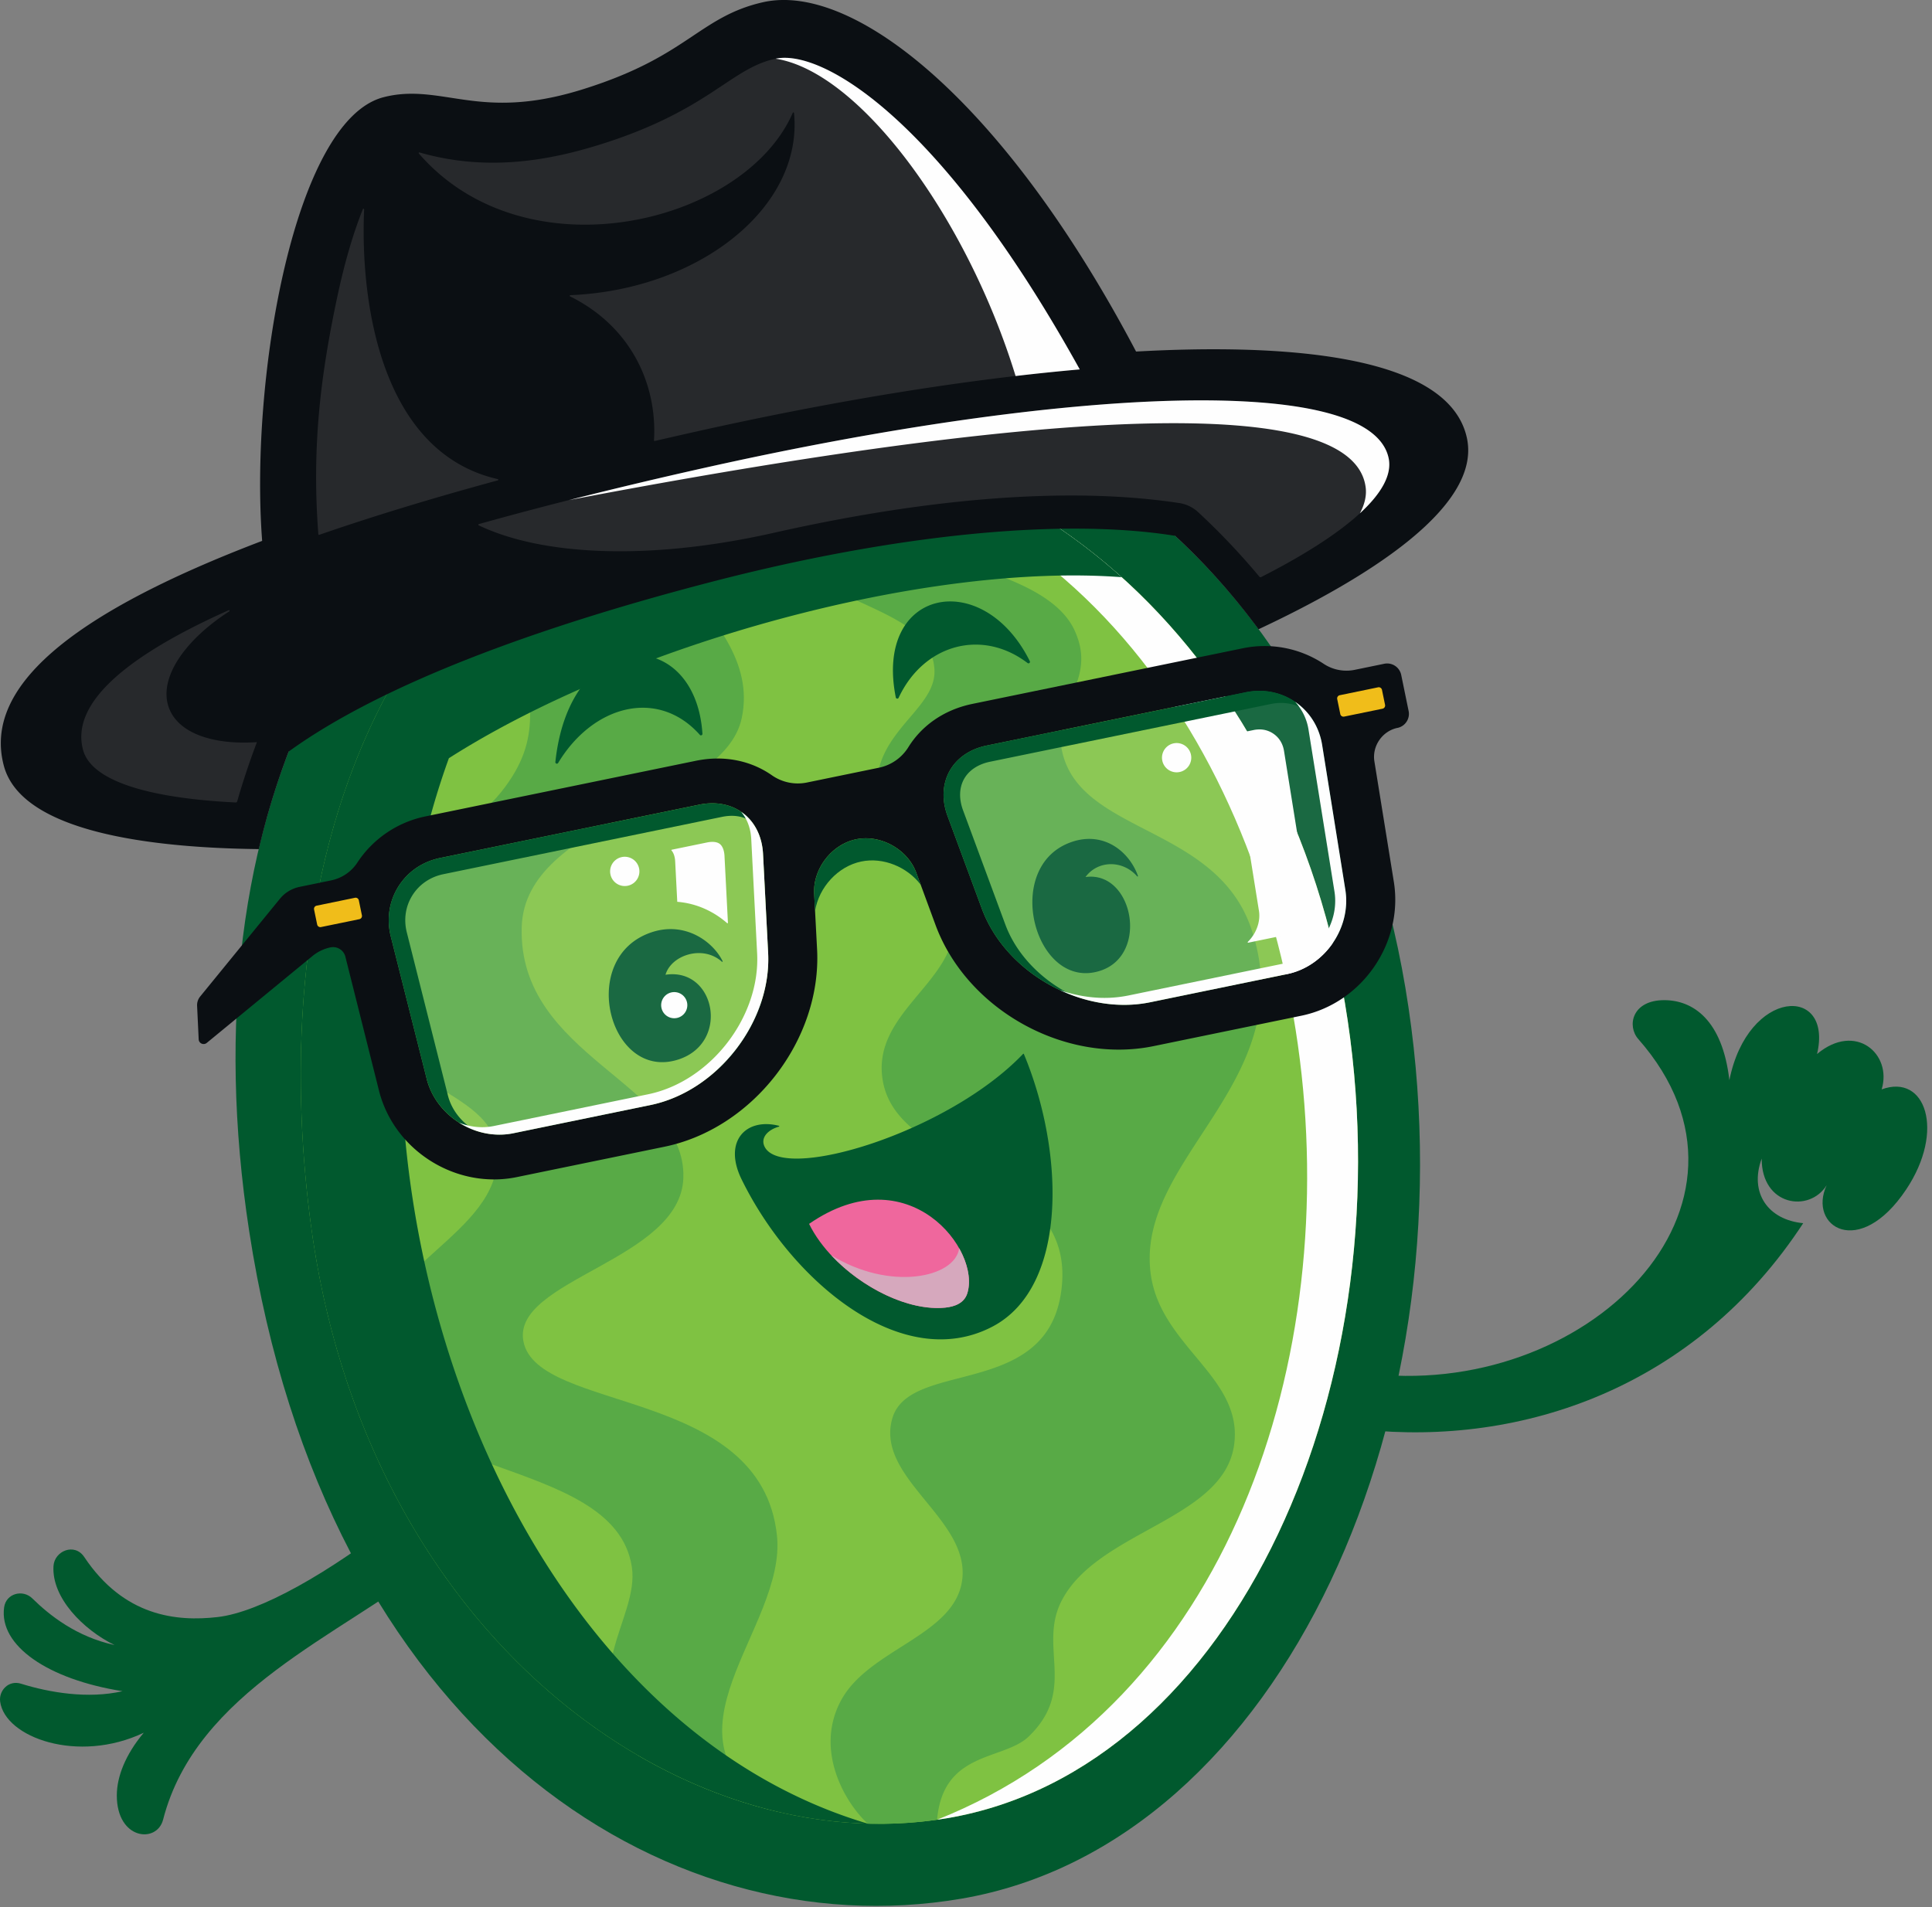<svg xmlns="http://www.w3.org/2000/svg" width="158" height="156" viewBox="0 0 158 156">
    <rect x="0" y="0" width="158" height="156" fill="#808080" stroke="none"/>
    <defs>
        <linearGradient id="a" x1="44.704%" x2="48.999%" y1="101.413%" y2="52.949%">
            <stop offset="0%" stop-color="#FEFEFE"/>
            <stop offset="100%" stop-color="#FEFEFE"/>
        </linearGradient>
        <linearGradient id="b" x1="46.06%" x2="49.824%" y1="99.892%" y2="52.342%">
            <stop offset="0%" stop-color="#FEFEFE"/>
            <stop offset="100%" stop-color="#FEFEFE"/>
        </linearGradient>
        <linearGradient id="c" x1="8.181%" x2="78.551%" y1="5.459%" y2="85.767%">
            <stop offset="0%" stop-color="#FEFEFE"/>
            <stop offset="100%" stop-color="#FEFEFE"/>
        </linearGradient>
        <linearGradient id="d" x1="32.829%" x2="77.982%" y1="5.36%" y2="94.422%">
            <stop offset="0%" stop-color="#FEFEFE"/>
            <stop offset="100%" stop-color="#FEFEFE"/>
        </linearGradient>
    </defs>
    <g fill="none" fill-rule="evenodd">
        <path fill="#01592E" d="M20.375 100.678c6.26 40.765 33.757 58.783 58.216 54.624 26.32-4.478 42.16-39.931 36.339-74.53-5.822-34.598-32.368-54.665-59.722-47.955-26.676 6.544-40.051 33.883-34.833 67.86"/>
        <path fill="#7FC242" d="M25.38 99.835c4.357 33.732 30.205 52.6 52.09 48.876 23.553-4.005 37.727-35.729 32.517-66.688-5.21-30.958-29.724-50.266-53.048-45.094C32.945 42.25 21.358 68.7 25.379 99.835"/>
        <path fill="#58AA46" d="M70.965 149.16c-1.85-1.695-4.386-6.007-2.18-10.087 2.296-4.248 9.374-5.294 9.91-9.909.579-4.979-7.128-8.281-5.72-13.153 1.379-4.763 12.36-1.658 13.764-10.081 1.76-10.555-13.052-10.026-14.513-17.372-1.124-5.653 5.899-8.106 5.837-13.111-.061-4.966-5.233-4.499-6.23-9.621-1.13-5.794 4.838-7.584 4.583-11.115-.47-6.496-14.163-4.326-18.844-17.912 0 0 0 .001 0 0 5.933 8.654 26.984 7.536 30.307 14.762 1.924 4.187-1.907 6.026-1.007 9.951 1.545 6.727 12.632 5.977 15.48 14.512 4.155 12.448-9.62 18.708-8.232 28.271.849 5.859 7.512 8.344 6.816 13.814-.788 6.19-11.09 7.052-14.091 12.771-1.994 3.798 1.287 7.292-2.716 11.152-2.058 1.984-7.006 1.144-7.494 6.808a33.387 33.387 0 0 1-5.67.32"/>
        <path fill="#FEFEFE" d="M57.564 36.801c23.135-4.693 47.26 14.541 52.422 45.223 5.21 30.958-8.963 62.682-32.516 66.688-.278.047-.556.088-.836.128 47.538-18.886 37.501-112.816-19.07-112.039"/>
        <path fill="#58AA46" d="M28.737 79.623c-1.228-8.594 8.254-9.845 12.232-14.818 3.691-4.614 1.998-7.626 1.998-12.578 0-7.484 5.274-13.566 14.59-15.424l.007-.002c-10.702 8.221 5.085 12.59 3.095 21.938-1.48 6.962-17.742 8.257-17.994 17.095-.303 10.651 13.45 12.732 13.221 20.496-.199 6.762-14.065 8.33-13.078 13.39 1.144 5.861 19.445 3.717 20.732 15.87.806 7.62-10.515 16.461.063 22.596-3.892-.918-7.744-2.469-11.426-4.61-5.366-6.405.147-11.113-.504-15.413-1.43-9.436-21.59-7.005-21.447-17.443.097-7.109 10.644-9.716 10.445-16.28-.178-5.86-10.542-5.07-11.934-14.817"/>
        <path fill="#01592E" d="M91.733 47.21c-9.942-8.95-22.532-13-34.794-10.28-23.995 5.32-35.582 31.77-31.56 62.905 3.932 30.436 25.36 48.767 45.585 49.325-22.916-6.81-37.024-33.814-38.114-60.3-1.428-3.218-2.33-6.3-2.907-9.945-.596-3.768 1.011-6.881 4.421-8.7a61.964 61.964 0 0 1 2.346-8.2C51.43 52.632 75.723 46 91.733 47.21"/>
        <path fill="#01592E" d="M53.315 76.244c2.716-.892 4.986.758 5.78 2.369a.039.039 0 0 1-.01.048.04.04 0 0 1-.05-.002c-1.563-1.4-4.142-.54-4.61 1.069 4.066-.623 5.298 5.537 1.073 6.924-5.671 1.862-8.355-8.382-2.183-10.408"/>
        <path fill="#FEFEFE" d="M56.144 81.847a1.069 1.069 0 1 1-2.03.667 1.069 1.069 0 0 1 2.03-.667"/>
        <path fill="#01592E" d="M87.704 68.844c2.593-.85 4.649.808 5.359 2.797a.038.038 0 0 1-.016.046.037.037 0 0 1-.05-.008c-1.19-1.364-3.231-1.31-4.224.056 3.875-.549 5.235 6.343 1.223 7.66-5.385 1.768-8.152-8.627-2.292-10.55"/>
        <path fill="#FEFEFE" d="M90.477 73.823a1.07 1.07 0 1 1 0 0"/>
        <path fill="#01592E" d="M57.233 60.106a.122.122 0 0 0 .213-.09c-.576-8.887-10.836-8.95-12.028 2.314a.122.122 0 0 0 .226.075c2.867-4.757 8.18-6.133 11.59-2.3M73.49 57.074a.12.12 0 0 1-.125.069.122.122 0 0 1-.106-.097c-1.785-8.942 7.126-10.682 10.961-2.966a.123.123 0 0 1-.184.152c-3.715-2.836-8.492-1.55-10.546 2.842M60.645 96.456c-1.525-3.12.366-5.057 3.055-4.375a.037.037 0 0 1 .028.035.038.038 0 0 1-.027.036c-.875.24-1.554.904-1.16 1.661 1.514 2.903 15-1.185 21.13-7.614a.039.039 0 0 1 .034-.01.04.04 0 0 1 .027.021c3.332 7.993 3.646 19.057-2.584 22.304-7.417 3.865-16.442-3.749-20.503-12.058"/>
        <path fill="#EF679D" d="M66.167 100.103c1.931 3.929 7.283 7.233 11.123 6.852.796-.08 1.55-.375 1.804-1.134 1.187-3.551-4.799-11.342-12.927-5.718"/>
        <path fill="#D6A8BD" d="M78.44 102.1c.737 1.31.998 2.693.654 3.72-.254.76-1.007 1.056-1.804 1.135-2.96.294-6.81-1.604-9.307-4.286 4.754 2.945 10.112 1.866 10.458-.568"/>
        <path d="M.067 0h120.005v69.45H.067z"/>
        <path fill="#0B0F13" d="M102.924 51.47c-2.087-2.82-4.37-5.38-6.826-7.645-9.286-1.494-23.05-.093-37.921 3.77C43.765 51.336 31.15 56.012 23.61 61.47a61.119 61.119 0 0 0-2.442 7.98c-8.777-.1-19.405-1.374-20.854-6.817C-1.37 56.31 5.542 50.29 21.439 44.24c-1.016-13.342 2.648-34.39 9.914-36.285 1.952-.509 3.69-.24 5.532.042 2.683.414 5.725.883 10.756-.686 4.644-1.449 6.977-3.006 9.034-4.379C58.44 1.755 59.964.737 62.38.186c3.804-.866 8.833 1.305 14.16 6.117 5.668 5.12 11.32 12.873 16.369 22.451 11.7-.65 25.583.103 27.06 7.095 1.21 5.731-8.546 11.638-17.046 15.62"/>
        <path fill="#27292C" d="M113.564 37.476c-1.463-6.984-26.396-5.817-55.88.774-6.537 1.46-12.785 3.008-18.529 4.618a.054.054 0 0 0-.038.046.053.053 0 0 0 .03.053c5.115 2.446 13.791 2.945 24.13.614 18.488-4.168 28.99-3.06 33.152-2.438a2.929 2.929 0 0 1 1.565.755 56.886 56.886 0 0 1 4.998 5.27.121.121 0 0 0 .15.03c7.042-3.591 10.983-7.044 10.422-9.722m-99.73 20.47c-.922-2.373 1.165-5.52 4.912-7.94a.053.053 0 0 0-.051-.093c-8.289 3.71-12.948 7.584-11.9 11.434.681 2.506 5.268 3.934 12.478 4.289a.123.123 0 0 0 .124-.088 62.274 62.274 0 0 1 1.615-4.847c-3.567.242-6.386-.716-7.178-2.755M29.778 17.13a.053.053 0 0 0-.042-.054.052.052 0 0 0-.06.03c-.718 1.787-1.47 4.198-2.144 7.414-1.235 5.899-2.064 11.768-1.497 19.18.002.016.01.03.024.04a.054.054 0 0 0 .046.006c4.458-1.543 9.366-3.031 14.604-4.455a.055.055 0 0 0 .04-.053.053.053 0 0 0-.04-.05c-9.63-2.2-11.264-14.636-10.93-22.058m4.474-4.575a.053.053 0 0 1-.004-.063.053.053 0 0 1 .06-.023c5.623 1.62 10.745.606 14.74-.64 8.945-2.79 10.681-6.244 14.383-7.028 3.768-.797 13.466 4.816 24.87 25.415-9.246.807-19.967 2.534-31.282 5.064-1.167.26-2.324.525-3.472.79a.053.053 0 0 1-.065-.055c.277-4.598-1.896-9.313-6.859-11.771a.054.054 0 0 1-.029-.06.054.054 0 0 1 .05-.041c10.608-.445 19.047-7.246 18.29-14.898a.053.053 0 0 0-.045-.047.052.052 0 0 0-.057.03c-3.937 9.063-21.785 13.472-30.58 3.327"/>
        <path fill="#FEFEFE" d="M113.564 37.476c-1.463-6.984-26.396-5.817-55.88.774a404.293 404.293 0 0 0-11.152 2.654c25.246-4.813 63.94-10.834 65.155-1.026.082.663-.082 1.369-.476 2.11 1.791-1.645 2.633-3.175 2.353-4.512M83.056 30.755c1.794-.21 3.546-.39 5.247-.54C76.899 9.616 67.2 4.005 63.433 4.801c6.922 1.09 15.667 13.063 19.623 25.954"/>
        <path fill="#01592E" d="M111.553 112.303c18.094 2.375 34.385-13.732 22.427-27.317-.945-1.074-.514-3.181 2.12-3.181 2.33 0 4.753 1.58 5.33 6.544 1.51-7.546 8.503-7.804 7.17-2.138 3.144-2.641 6.165-.008 5.283 2.893 3.592-1.322 5.208 3.382 2.012 8.176-3.864 5.797-8.073 3.013-6.51-.336-1.425 2.279-5.325 1.687-5.313-2.18-1.038 2.833.55 5.014 3.396 5.283-8.805 13.459-22.993 18.262-36.065 16.876l.15-4.62z"/>
        <g opacity=".1">
            <path d="M53.187 90.386L41.985 92.69c-3.077.633-6.325-1.405-7.093-4.451l-2.934-11.643c-.359-1.422-.138-2.873.622-4.083.76-1.211 1.97-2.04 3.406-2.336l21.204-4.362c1.364-.281 2.646-.026 3.608.719.962.744 1.532 1.919 1.603 3.311l.416 8.087"/>
            <path fill="url(#a)" d="M22.121 24.739l-11.202 2.304c-3.077.633-6.325-1.405-7.093-4.451L.892 10.949c-.359-1.422-.138-2.873.622-4.083.759-1.211 1.969-2.04 3.406-2.336L26.124.168c1.364-.281 2.646-.026 3.608.719.962.744 1.532 1.919 1.603 3.311l.416 8.087c.29 5.617-4.121 11.32-9.63 12.454" transform="translate(31.066 65.647)"/>
        </g>
        <g opacity=".1">
            <path d="M94.063 81.976c-5.51 1.134-11.813-2.365-13.765-7.641l-2.81-7.594c-.483-1.307-.424-2.612.166-3.675.59-1.064 1.667-1.804 3.031-2.085l21.204-4.362c1.437-.295 2.876-.011 4.052.801 1.176.813 1.951 2.058 2.184 3.506l1.9 11.856c.496 3.102-1.684 6.256-4.76 6.89l-11.202 2.304z"/>
            <path fill="url(#b)" d="M16.997 26.329c-5.51 1.134-11.813-2.365-13.765-7.641l-2.81-7.594c-.483-1.307-.424-2.612.166-3.675.59-1.064 1.667-1.804 3.031-2.085L24.823.972c1.437-.295 2.876-.011 4.052.801 1.176.813 1.951 2.058 2.184 3.506l1.899 11.856c.497 3.102-1.683 6.256-4.76 6.89l-11.201 2.304z" transform="translate(77.066 55.647)"/>
        </g>
        <path fill="#0B0F13" d="M105.265 79.672l-11.202 2.305c-5.51 1.133-11.812-2.366-13.764-7.641l-2.81-7.595c-.483-1.306-.424-2.611.166-3.675.59-1.063 1.667-1.804 3.03-2.084l21.205-4.363c1.437-.295 2.875-.011 4.052.802 1.176.812 1.95 2.057 2.183 3.505l1.9 11.856c.497 3.102-1.683 6.257-4.76 6.89M53.188 90.386L41.986 92.69c-3.077.632-6.326-1.406-7.093-4.452l-2.935-11.643c-.358-1.422-.137-2.872.622-4.083.76-1.211 1.97-2.04 3.407-2.336l21.204-4.362c1.364-.281 2.646-.025 3.608.719.962.744 1.53 1.92 1.603 3.31l.416 8.088c.289 5.617-4.121 11.32-9.63 12.454m61.1-30.848c.63-.13 1.04-.752.91-1.382l-.304-1.478-.303-1.477a1.173 1.173 0 0 0-1.382-.91l-2.417.497a3.372 3.372 0 0 1-2.54-.491 8.769 8.769 0 0 0-6.644-1.266l-22.08 4.542c-2.343.482-4.158 1.793-5.241 3.54a3.707 3.707 0 0 1-2.404 1.68l-2.945.606-2.944.605a3.7 3.7 0 0 1-2.872-.594c-1.685-1.178-3.87-1.665-6.213-1.183l-22.08 4.542a8.768 8.768 0 0 0-5.606 3.787 3.37 3.37 0 0 1-2.138 1.453l-2.585.532a2.807 2.807 0 0 0-1.61.974l-6.52 7.993a1.123 1.123 0 0 0-.251.76l.129 2.743c.008.153.1.288.24.349a.401.401 0 0 0 .419-.056l8.654-7.113c.426-.35.93-.59 1.47-.702a1.038 1.038 0 0 1 1.215.765l2.747 10.948c1.238 4.913 6.312 8.097 11.275 7.076l12.077-2.484c7.242-1.49 12.857-8.751 12.477-16.136l-.24-4.564c-.107-2.036 1.439-4.038 3.436-4.448 1.997-.411 4.207.818 4.913 2.73l1.58 4.289c2.567 6.935 10.592 11.39 17.835 9.9l12.076-2.485c4.963-1.021 8.368-5.95 7.567-10.953l-1.59-9.85c-.202-1.251.648-2.484 1.889-2.74"/>
        <path fill="#01592E" d="M82.217 75.623l-3.46-9.352c-.344-.93-.316-1.836.08-2.55.396-.712 1.149-1.215 2.12-1.415l22.972-4.725c.278-.058.558-.087.834-.087.654 0 1.282.17 1.845.482a5.248 5.248 0 0 0-.666-.556c-1.177-.812-2.615-1.096-4.052-.801L80.686 60.98c-1.365.28-2.441 1.02-3.031 2.085-.59 1.063-.65 2.369-.167 3.675l2.81 7.594c1.203 3.249 4.056 5.823 7.357 7.057-2.48-1.233-4.53-3.313-5.438-5.77"/>
        <g fill="#01592E">
            <path d="M36.629 89.594l-3.36-13.329c-.267-1.06-.105-2.138.456-3.033.563-.895 1.463-1.51 2.534-1.73l22.797-4.69c.269-.055.535-.084.79-.084.626 0 1.188.176 1.638.497a3.84 3.84 0 0 0-.686-.692c-.961-.744-2.243-.999-3.607-.718l-21.204 4.362c-1.437.296-2.647 1.125-3.407 2.336-.76 1.21-.98 2.661-.622 4.082l2.935 11.644c.499 1.98 2.049 3.53 3.917 4.2-1.06-.636-1.88-1.652-2.181-2.845M58.322 87.795c1.89-1.623 3.334-3.81 4.038-6.178-.821 2.224-2.288 4.461-4.038 6.178"/>
        </g>
        <path fill="#F0BD1A" d="M29.345 73.639a.268.268 0 0 0-.315-.208l-3.138.646a.267.267 0 0 0-.207.315l.252 1.226c.03.145.17.238.315.208l3.138-.645a.267.267 0 0 0 .207-.315l-.252-1.227zM109.566 56.863a.267.267 0 0 0-.208.315l.252 1.227c.03.144.171.237.315.207l3.138-.645a.267.267 0 0 0 .208-.315l-.252-1.227a.269.269 0 0 0-.316-.208l-3.137.646z"/>
        <path fill="#01592E" d="M74.93 71.376c-.705-1.913-2.916-3.141-4.913-2.73-1.996.41-3.543 2.412-3.436 4.448l.075 1.412c.312-1.926 1.86-3.647 3.786-4.043 1.797-.37 3.75.45 4.852 1.9l-.364-.987z"/>
        <path d="M106.908 73.281c.23 1.434-.857 3.007-2.279 3.3l-2.547.524a.04.04 0 0 1-.036-.066c.67-.659 1.058-1.627.911-2.54l-2.037-12.711c-.095-.599-.393-1.086-.86-1.408a1.516 1.516 0 0 0-.113-.071.036.036 0 0 1-.019-.039.037.037 0 0 1 .03-.032l2.567-.528c.158-.033.317-.049.471-.049.422 0 .81.12 1.152.356.467.323.765.81.86 1.408"/>
        <path fill="url(#c)" d="M7.842 13.634l-1.9-11.856C5.847 1.18 5.549.693 5.082.37A1.994 1.994 0 0 0 3.93.014c-.154 0-.313.016-.471.049L.892.591a.037.037 0 0 0-.03.032.036.036 0 0 0 .019.039c.038.022.076.045.113.071.467.322.765.809.86 1.408l2.037 12.711c.147.913-.242 1.881-.911 2.54a.04.04 0 0 0 .036.066l2.547-.524c1.422-.293 2.509-1.866 2.279-3.3" transform="translate(99.066 59.647)"/>
        <path fill="#FEFEFE" d="M110.024 72.782l-1.899-11.855c-.233-1.45-1.008-2.694-2.184-3.506l-.02-.013a4.373 4.373 0 0 1 1.092 2.282l.604 3.767 1.517 9.468c.423 2.64-1.432 5.325-4.05 5.864l-8.326 1.713-4.485.923a9.746 9.746 0 0 1-1.952.194c-1.225 0-2.449-.225-3.619-.626 2.31 1.075 4.913 1.487 7.361.984l11.201-2.305c3.077-.633 5.257-3.788 4.76-6.89M95.053 62.213a1.197 1.197 0 1 0 2.342-.496 1.197 1.197 0 0 0-2.342.496"/>
        <path d="M55.387 73.761l-.17-3.305c-.02-.39-.13-.703-.3-.892a.036.036 0 0 1-.008-.038.038.038 0 0 1 .03-.026l2.887-.594a2.12 2.12 0 0 1 .427-.047c.261 0 .468.057.613.17.221.171.361.527.384.978l.281 5.468a.037.037 0 0 1-.022.037.038.038 0 0 1-.042-.005c-1.054-.923-2.452-1.618-4.08-1.746z"/>
        <path fill="url(#d)" d="M1.321 5.114c1.628.128 3.026.823 4.08 1.746.012.01.029.012.042.005a.037.037 0 0 0 .022-.037L5.184 1.36C5.161.909 5.021.553 4.8.382c-.145-.113-.352-.17-.613-.17a2.12 2.12 0 0 0-.427.047L.872.853a.038.038 0 0 0-.029.026.036.036 0 0 0 .008.038c.17.189.279.502.299.892l.171 3.305z" transform="translate(54.066 68.647)"/>
        <path fill="#FEFEFE" d="M62.818 77.932l-.417-8.087c-.071-1.392-.641-2.567-1.603-3.311-.06-.046-.123-.084-.185-.127.488.571.778 1.34.824 2.227l.129 2.521.352 6.823c.267 5.198-3.814 10.475-8.912 11.524l-8.054 1.658-4.563.938a4.775 4.775 0 0 1-.958.097 5.133 5.133 0 0 1-1.883-.368c1.298.823 2.889 1.182 4.437.863l11.203-2.304c5.509-1.134 9.919-6.837 9.63-12.454M49.921 71.514a1.197 1.197 0 1 0 2.342-.496 1.197 1.197 0 0 0-2.342.496"/>
        <path fill="#01592E" d="M1.72 137.714c2.29.715 5.463 1.266 8.297.612-6.104-.966-10.115-3.726-9.68-6.858.16-1.15 1.532-1.49 2.301-.735 1.425 1.398 3.617 3.14 6.73 3.82-2.59-1.272-5.149-3.884-4.994-6.458.075-1.243 1.726-1.93 2.515-.745 3.247 4.869 7.551 5.297 10.9 4.914 3.452-.395 9.083-3.57 15.021-8.24l2.463 3.906c-7.382 5.833-19.224 10.367-21.935 20.903-.506 1.966-3.785 1.66-3.785-1.98 0-1.513.688-3.321 2.204-5.13-5.38 2.56-11.362.385-11.746-2.552-.116-.886.682-1.778 1.71-1.457"/>
    </g>
</svg>
